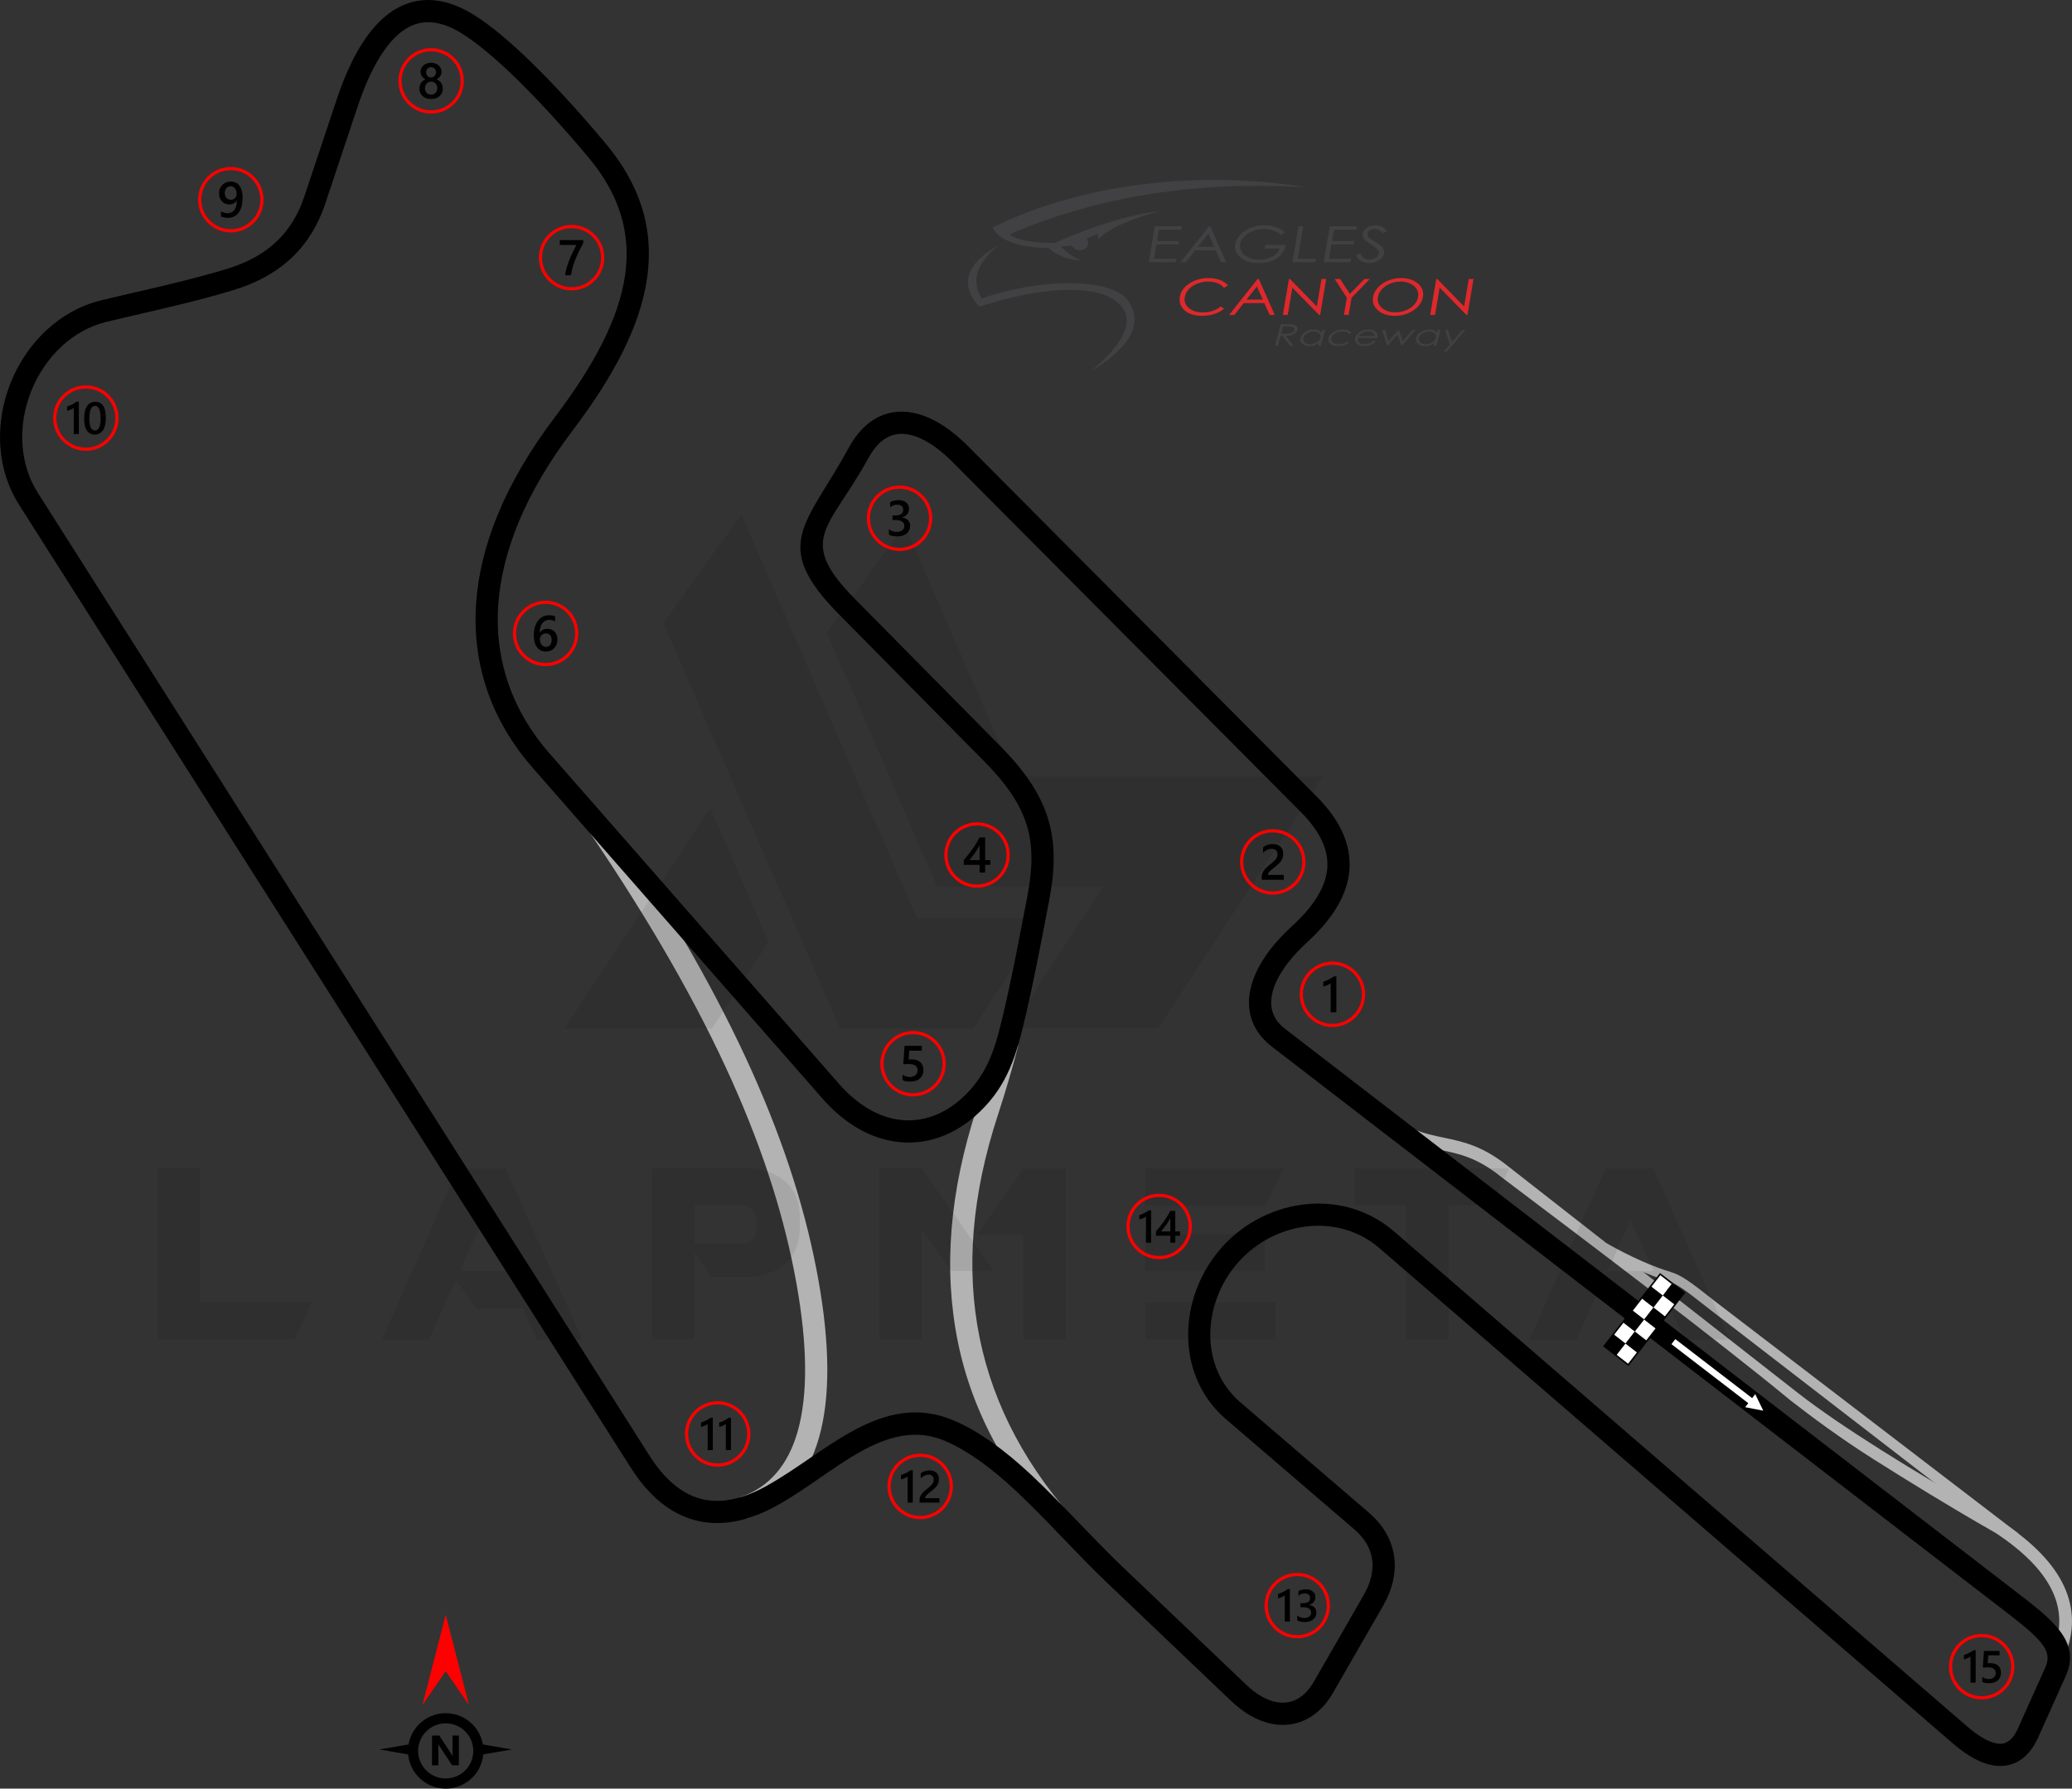 <?xml version="1.0" encoding="UTF-8"?>
<!DOCTYPE svg PUBLIC "-//W3C//DTD SVG 1.1//EN" "http://www.w3.org/Graphics/SVG/1.1/DTD/svg11.dtd">
<!-- Creator: CorelDRAW -->
<svg xmlns="http://www.w3.org/2000/svg" xml:space="preserve" width="230.13mm" height="198.698mm" version="1.1" style="shape-rendering:geometricPrecision; text-rendering:geometricPrecision; image-rendering:optimizeQuality; fill-rule:evenodd; clip-rule:evenodd"
viewBox="0 0 2839.63 2451.79"
 xmlns:xlink="http://www.w3.org/1999/xlink"
 xmlns:xodm="http://www.corel.com/coreldraw/odm/2003">
 <rect x="0" y="0" width="2839.63" height="2451.79" fill="#333333" stroke="none"/>
 <defs>
  <style type="text/css">
   <![CDATA[
    .str0 {stroke:red;stroke-width:4.35;stroke-miterlimit:22.926}
    .str1 {stroke:black;stroke-width:2.18;stroke-miterlimit:22.926}
    .fil3 {fill:none}
    .fil4 {fill:black}
    .fil10 {fill:#414042}
    .fil5 {fill:white}
    .fil1 {fill:black;fill-rule:nonzero}
    .fil8 {fill:#414042;fill-rule:nonzero}
    .fil0 {fill:#B3B3B3;fill-rule:nonzero}
    .fil9 {fill:#DE282B;fill-rule:nonzero}
    .fil6 {fill:red;fill-rule:nonzero}
    .fil7 {fill:white;fill-rule:nonzero}
    .fil2 {fill:black;fill-opacity:0.071}
   ]]>
  </style>
 </defs>
 <g id="Layer_x0020_1">
  <path class="fil0" d="M1395.58 1433.06c-3.91,15.06 -8.14,30.42 -12.8,46.32 -4.8,16.37 -9.83,32.65 -15.18,48.99 -35.8,109.3 -44.16,211.02 -25.1,305.15 19.02,93.92 65.47,180.72 139.35,260.39l-19.81 19.08c-77.73,-83.82 -129.13,-173.91 -149.29,-273.52 -20.13,-99.4 -11.48,-206.24 25.94,-320.5 5.62,-17.17 10.56,-33.09 14.94,-48.03 4.52,-15.42 8.67,-30.51 12.56,-45.48l29.4 7.62z"/>
  <path class="fil0" d="M1013.74 2052.7c40.69,-13.74 66.45,-44.98 79.37,-90.28 14.6,-51.19 13.21,-120 -1.37,-201.91 -15.41,-86.58 -43.51,-178.24 -88.86,-279.38 -45.58,-101.67 -108.54,-212.91 -193.47,-338.15l25.12 -17.02c86.02,126.85 149.84,239.63 196.09,342.8 46.49,103.7 75.31,197.71 91.12,286.52 15.36,86.29 16.58,159.65 0.66,215.47 -15.74,55.19 -47.85,93.48 -99.01,110.76l-9.64 -28.8z"/>
  <path class="fil0" d="M2813.22 2264.18c12.16,-28.81 11.99,-56.52 -0.49,-83.11 -12.86,-27.38 -38.74,-53.94 -77.62,-79.66 -65.12,-37.16 -120.14,-71.26 -166.69,-100.65 -46.76,-29.53 -85.83,-58.85 -113.94,-80.61 -103.09,-85.13 -288.06,-224.54 -396.84,-306.62 -32.89,-26.69 -57.56,-31.83 -82.42,-37 -28.95,-6.03 -58.13,-12.11 -99.38,-47.78l11.36 -13.13c37.83,32.71 64.8,38.33 91.56,43.9 26.92,5.61 53.64,11.17 89.83,40.54l397.31 310.84c27.67,21.42 64.66,46.75 110.95,75.98 46.41,29.31 102.14,62.52 167.17,99.63l0.51 0.31c41.65,27.53 69.62,56.5 83.9,86.91 14.67,31.24 14.92,63.64 0.77,97.19l-15.98 -6.73z"/>
  <path class="fil0" d="M2201.43 1704.08c17.31,9.71 33.08,17.63 47.26,23.96 15.54,6.95 29.36,12.09 41.36,15.69 14.99,4.5 29.95,16.24 49.02,31.2 4.77,3.75 9.79,7.68 14.17,11.04l412.86 316.15 -6.87 13.81 -412.86 -318.6c-5.66,-4.34 -10.14,-7.85 -14.37,-11.17 -17.61,-13.82 -33.48,-26.3 -45.28,-29.84 -12.55,-3.76 -27.07,-9.17 -43.47,-16.5 -14.85,-6.64 -30.7,-13.97 -48.28,-23.83l6.46 -11.9z"/>
  <path class="fil1" d="M1539.61 2148.93l168.49 160.61c6.99,6.66 13.9,11.9 20.63,15.77 12.04,6.93 23.66,9.64 34.15,8.44 10.07,-1.15 19.41,-6.04 27.33,-14.35 3.74,-3.92 7.15,-8.52 10.16,-13.76l68.56 -119.16c9.8,-17.04 13.8,-33.87 11.49,-49.37 -2.19,-14.66 -10.22,-28.6 -24.54,-40.89l-175.88 -150.99 -2.54 -2.26 -0.06 0c-33.28,-29.92 -48.99,-71.05 -49.05,-113.16 -0.07,-41.49 15.18,-83.96 43.83,-117.34 1.23,-1.43 2.14,-2.47 2.73,-3.14 30.82,-34.29 73,-54.71 116.11,-58.75 42.09,-3.94 85.07,7.74 119.38,37.37l785.59 678.66c10.37,8.96 20.1,15.6 28.99,19.59 7.35,3.3 13.88,4.68 19.4,3.89 4.79,-0.68 9.24,-3.23 13.24,-7.86 2.89,-3.35 5.58,-7.72 8.03,-13.18l37.54 -83.66c4.8,-10.69 3.71,-19.63 -2.54,-28.95 -8.24,-12.28 -24.44,-25.94 -47.15,-43.43l-1010.85 -778.65c-4.19,-3.22 -8.01,-6.74 -11.46,-10.51 -15.14,-16.57 -21.34,-36.5 -19.02,-58.4 2.15,-20.29 11.84,-42.02 28.69,-63.89 8.24,-10.7 18.33,-21.57 30.21,-32.43 30.12,-27.53 46.16,-53.95 47.97,-79.49 1.77,-24.98 -10.27,-50.4 -36.27,-76.53l-477.47 -479.92c-12.58,-12.65 -25.03,-22.37 -37,-28.91 -12.76,-6.97 -24.85,-10.26 -35.78,-9.5 -10.16,0.7 -19.7,5.11 -28.18,13.56 -5.06,5.04 -9.79,11.47 -14.1,19.36 -53.26,97.47 -100.05,110.83 -18.42,193.48l198.34 200.78c34.3,34.72 55.3,65.7 65.81,99.26 10.56,33.72 10.27,69.11 1.96,112.59l-1.63 8.54c-11.34,59.39 -21.02,110.07 -33.5,161.94 -11.86,49.27 -25.59,89.85 -66.72,125.88 -17.92,15.7 -38.28,26.73 -59.93,32.16 -21.89,5.49 -45.01,5.26 -68.22,-1.64 -27.92,-8.3 -55.78,-26.25 -81.42,-55.52l-396.25 -452.37c-55.01,-62.8 -83.57,-139.25 -77.79,-225.36 5.28,-78.6 39.27,-164.92 108.09,-255.76 54.28,-71.66 87.68,-135.72 96.14,-194.64 8.23,-57.28 -7.39,-110.39 -50.71,-161.88 -36.52,-43.41 -69.26,-78.87 -97.79,-106.75 -30.2,-29.5 -55.33,-50.11 -74.94,-62.32 -8.56,-5.33 -16.71,-9.29 -24.43,-11.86 -16.6,-5.53 -31.96,-5.04 -45.97,1.53 -14.91,6.99 -28.96,20.94 -42.02,41.93 -11.27,18.1 -21.57,41.02 -30.83,68.8l-44.07 132.22c-9.64,28.91 -24.3,53.57 -45.21,73.65 -20.84,20.01 -47.63,35.3 -81.56,45.54 -42.86,12.93 -84.67,22.6 -124.7,31.87 -16.79,3.88 -33.26,7.7 -49.05,11.57 -22.87,5.61 -43.36,17.28 -60.48,33 -18.3,16.8 -32.75,38.19 -42.18,61.76 -9.4,23.51 -13.64,48.88 -11.98,73.63 1.56,23.21 8.36,45.85 21.03,65.8l838.23 1319.78c20.38,32.08 43.85,52.23 70.39,59.22 25.75,6.79 55.39,1.46 88.99,-17.06l0.77 -0.42c81.58,-44.96 158.88,-132.14 257.61,-89.61 32.39,13.95 67.66,38.8 106.17,74.95 42.88,40.25 82.18,85.11 125.65,126.54zm-166.6 -750.76c12.32,-51.14 22.02,-101.94 33.4,-161.54l1.63 -8.54c7.36,-38.53 7.79,-69.36 -1.13,-97.83 -8.96,-28.63 -27.63,-55.82 -58.43,-87l-198.34 -200.78c-94.96,-96.14 -45.39,-121.69 13.42,-229.3 5.77,-10.57 12.26,-19.34 19.34,-26.38 13.94,-13.87 30.05,-21.15 47.58,-22.36 16.75,-1.16 34.42,3.4 52.33,13.19 14.6,7.98 29.41,19.47 44.02,34.15l477.47 479.92c32.53,32.69 47.49,65.95 45.07,100.1 -2.38,33.57 -21.72,66.71 -57.85,99.73 -10.44,9.54 -19.33,19.13 -26.64,28.62 -13.34,17.32 -20.94,33.82 -22.5,48.54 -1.39,13.11 2.25,24.96 11.16,34.71 2.15,2.35 4.7,4.67 7.65,6.94l1010.85 778.65c25.07,19.31 43.25,34.83 53.82,50.57 12.55,18.71 14.72,36.68 5.04,58.23l-37.54 83.66c-3.7,8.25 -7.98,15.11 -12.79,20.68 -9.07,10.5 -19.81,16.38 -31.92,18.1 -11.37,1.62 -23.47,-0.62 -36.06,-6.27 -11.68,-5.24 -23.91,-13.49 -36.48,-24.35l-785.59 -678.66c-27.67,-23.91 -62.53,-33.31 -96.76,-30.11 -35.62,3.34 -70.58,20.33 -96.23,48.87l-2.26 2.54c-23.9,27.84 -36.62,63.16 -36.57,97.58 0.05,33.8 12.56,66.72 39.05,90.54l-0.03 0.03 177.92 152.75c20.2,17.34 31.63,37.67 34.9,59.58 3.33,22.31 -2,45.77 -15.3,68.89l-68.56 119.16c-4.32,7.51 -9.16,14.05 -14.44,19.59 -12.98,13.61 -28.67,21.66 -45.9,23.63 -16.81,1.92 -34.77,-2.04 -52.72,-12.37 -8.94,-5.14 -17.82,-11.81 -26.47,-20.06l-169.44 -161.51c-43.13,-41.11 -82.84,-86.43 -124.8,-125.8 -35.62,-33.42 -67.89,-56.24 -97.13,-68.84 -81.86,-35.27 -153.24,45.47 -230.95,88.3l-0.77 0.42c-40.76,22.47 -77.9,28.62 -111.37,19.8 -34.36,-9.06 -63.8,-33.64 -88.37,-72.32l-838.23 -1319.78c-15.48,-24.37 -23.78,-51.92 -25.67,-80.08 -1.96,-29.26 3.04,-59.23 14.13,-86.96 11.1,-27.74 28.16,-52.96 49.8,-72.83 20.77,-19.07 45.77,-33.26 73.81,-40.14 16.38,-4.02 32.8,-7.82 49.53,-11.69 39.34,-9.1 80.44,-18.61 122.79,-31.39 29.14,-8.79 51.86,-21.64 69.18,-38.28 17.25,-16.57 29.41,-37.09 37.47,-61.27l44.07 -132.22c10.11,-30.32 21.4,-55.43 33.8,-75.35 16.2,-26.03 34.59,-43.79 55,-53.35 21.3,-9.99 44.15,-10.9 68.35,-2.84 10.25,3.42 20.58,8.37 30.98,14.83 21.32,13.27 48.19,35.24 80.06,66.36 28.97,28.3 62.37,64.5 99.81,109.01 49.36,58.68 67.1,119.62 57.61,185.69 -9.25,64.43 -44.65,133.01 -101.97,208.68 -65.05,85.87 -97.13,166.63 -102.02,239.46 -5.21,77.62 20.59,146.61 70.29,203.34l396.25 452.37c21.61,24.67 44.54,39.63 67.14,46.35 17.81,5.29 35.53,5.48 52.27,1.28 16.98,-4.26 33.05,-13.01 47.31,-25.5 35.47,-31.07 46.72,-66.73 56.94,-109.14z"/>
  <g id="_1826280488288">
   <g>
    <g id="Layer-1">
     <path class="fil2" d="M215.74 1836l0 -234.8 58.31 0 0 183.87 153.16 0 -23.32 50.92 -188.15 0zm1024.32 -1115.67l149.66 344.03 423.33 0 -225.85 345.2 -202.14 0 0 -0.39 126.73 -193.59 -227.41 0 -151.61 -349.08 107.29 -146.16zm-186.59 570.66l-77.75 118.95 -202.14 0 0 -0.39 199.81 -302.05 80.08 183.48zm-255.4 545.4l-62.2 0 -19.05 -42.37 -63.36 0 -28.77 -39.26 -36.93 81.63 -64.53 0 104.18 -234.8 65.7 0 104.96 234.8zm-104.57 -94.07l-31.88 -69.97 -31.1 69.97 62.97 0zm258.51 -38.09l70.75 0c10.11,-3.11 15.16,-12.44 14.77,-27.99 0,-12.83 -6.22,-20.99 -19.44,-24.1l-66.09 0 0 52.09zm23.32 46.65l-23.71 -34.21 0 119.34 -58.31 0 0 -234.8 140.33 0c41.21,7.39 62.2,29.54 62.59,67.25l0 14c-0.39,38.09 -20.99,61.03 -61.81,68.03l-59.09 -0 0 0.39zm386.79 -8.55l-58.31 0 -40.43 -55.98 -0 149.66 -58.7 0 0 -234.8 58.31 0 99.13 141.11zm40.43 -140.72l58.31 0 0 234.41 -58.7 0 0 -143.83 -63.36 0 63.75 -90.58zm345.2 183.48l0 50.92 -178.43 0 0 -50.92 178.43 0zm-13.99 -93.3l0 50.15 -164.44 0 0 -50.15 164.44 0zm25.66 -90.19l-25.66 51.31 -164.44 0 0 -51.31 190.09 0zm167.16 50.54l-70.36 0 0 -50.54 211.86 0 -23.71 50.54 -58.7 0 0 183.87 -58.7 0 0 -183.87 -0.39 0zm444.32 184.26l-62.2 0 -19.05 -42.37 -63.36 0 -28.77 -39.26 -36.93 81.63 -64.53 0 104.18 -234.8 65.7 0 104.96 234.8zm-104.57 -94.07l-31.88 -69.97 -31.1 69.97 62.97 0z"/>
     <polygon class="fil2" points="908.85,854.06 1151.42,1409.95 1333.74,1409.95 1432.87,1258.73 1256.77,1258.73 1016.14,704.78 "/>
    </g>
   </g>
  </g>
  <g id="_1826280486896">
   <path class="fil3 str0" d="M783.31 310.54c23.55,0 42.65,19.09 42.65,42.65 0,23.55 -19.09,42.65 -42.65,42.65 -23.55,0 -42.65,-19.09 -42.65,-42.65 0,-23.55 19.09,-42.65 42.65,-42.65z"/>
   <path class="fil4" d="M799.39 333.02c-2.02,3.69 -3.92,7.34 -5.71,10.95 -1.8,3.62 -3.41,7.24 -4.87,10.89 -1.46,3.64 -2.71,7.32 -3.79,11.02 -1.08,3.71 -1.9,7.49 -2.49,11.36l-8.15 0c0.54,-3.45 1.31,-6.88 2.3,-10.32 0.99,-3.44 2.16,-6.86 3.5,-10.3 1.34,-3.44 2.84,-6.89 4.51,-10.36 1.66,-3.47 3.44,-6.98 5.31,-10.5l-22.78 0 0 -6.64 32.15 0 0 3.89z"/>
  </g>
  <g id="_1826280487328">
   <path class="fil3 str0" d="M747.73 825.63c23.55,0 42.65,19.09 42.65,42.65 0,23.55 -19.09,42.65 -42.65,42.65 -23.55,0 -42.65,-19.09 -42.65,-42.65 0,-23.55 19.09,-42.65 42.65,-42.65z"/>
   <path class="fil4" d="M763.89 876.85c0,2.42 -0.4,4.63 -1.19,6.62 -0.79,1.98 -1.89,3.7 -3.3,5.14 -1.41,1.44 -3.08,2.57 -5.02,3.36 -1.94,0.8 -4.03,1.19 -6.3,1.19 -2.42,0 -4.64,-0.47 -6.66,-1.41 -2.03,-0.94 -3.77,-2.34 -5.23,-4.19 -1.47,-1.86 -2.6,-4.17 -3.41,-6.93 -0.8,-2.76 -1.2,-5.97 -1.2,-9.61 0,-4.45 0.53,-8.41 1.59,-11.86 1.07,-3.44 2.52,-6.32 4.38,-8.65 1.86,-2.34 4.04,-4.1 6.55,-5.3 2.5,-1.21 5.21,-1.82 8.12,-1.82 1.81,0 3.46,0.13 4.95,0.38 1.49,0.24 2.68,0.58 3.58,1.01l0 7.01c-1.15,-0.58 -2.36,-1.08 -3.67,-1.48 -1.29,-0.4 -2.78,-0.61 -4.45,-0.61 -1.88,0 -3.62,0.38 -5.2,1.15 -1.59,0.76 -2.97,1.87 -4.11,3.33 -1.15,1.47 -2.06,3.29 -2.72,5.44 -0.65,2.15 -1,4.65 -1.02,7.47l0.2 0c1.03,-1.59 2.42,-2.84 4.17,-3.76 1.76,-0.92 3.83,-1.37 6.2,-1.37 2.11,0 4,0.33 5.69,1.02 1.69,0.69 3.13,1.66 4.32,2.95 1.2,1.28 2.13,2.85 2.77,4.7 0.65,1.85 0.97,3.92 0.97,6.22zm-7.85 0.64c0,-1.38 -0.17,-2.65 -0.49,-3.79 -0.32,-1.15 -0.81,-2.12 -1.48,-2.93 -0.65,-0.82 -1.49,-1.45 -2.49,-1.9 -0.98,-0.45 -2.16,-0.67 -3.5,-0.67 -1.34,0 -2.52,0.24 -3.54,0.72 -1.02,0.48 -1.87,1.11 -2.57,1.89 -0.7,0.78 -1.21,1.68 -1.56,2.68 -0.34,1.01 -0.53,2.04 -0.53,3.09 0,1.15 0.17,2.31 0.49,3.5 0.32,1.2 0.82,2.29 1.49,3.27 0.68,0.99 1.54,1.79 2.57,2.43 1.04,0.64 2.28,0.96 3.71,0.96 1.27,0 2.4,-0.24 3.39,-0.71 0.98,-0.47 1.81,-1.12 2.46,-1.95 0.67,-0.83 1.17,-1.81 1.51,-2.93 0.34,-1.13 0.53,-2.36 0.53,-3.68z"/>
  </g>
  <g id="_1826280491840">
   <path class="fil3 str0" d="M1251.29 1415.46c23.55,0 42.65,19.09 42.65,42.65 0,23.55 -19.09,42.65 -42.65,42.65 -23.55,0 -42.65,-19.09 -42.65,-42.65 0,-23.55 19.09,-42.65 42.65,-42.65z"/>
   <path class="fil4" d="M1237.08 1480.62l0 -7.48c3.16,2.13 6.36,3.18 9.6,3.18 3.26,0 5.9,-0.82 7.88,-2.5 1.99,-1.66 2.99,-3.88 2.99,-6.67 0,-2.72 -1.01,-4.84 -3.04,-6.37 -2.03,-1.53 -4.92,-2.28 -8.7,-2.28 -1.3,0 -3.93,0.13 -7.89,0.4l1.72 -25.3 23.69 0 0 6.64 -17.21 0 -0.8 12.05c1.54,-0.09 2.94,-0.14 4.19,-0.14 5.1,0 9.05,1.31 11.83,3.93 2.78,2.61 4.18,6.2 4.18,10.73 0,4.76 -1.6,8.59 -4.79,11.47 -3.18,2.88 -7.57,4.31 -13.14,4.31 -4.7,0 -8.2,-0.65 -10.5,-1.98z"/>
  </g>
  <g id="_1826280489296">
   <path class="fil3 str0" d="M1232.77 667.78c23.55,0 42.65,19.09 42.65,42.65 0,23.55 -19.09,42.65 -42.65,42.65 -23.55,0 -42.65,-19.09 -42.65,-42.65 0,-23.55 19.09,-42.65 42.65,-42.65z"/>
   <path class="fil4" d="M1218.23 732.72l0 -7.32c3.14,2.49 6.67,3.72 10.61,3.72 3.2,0 5.76,-0.72 7.67,-2.18 1.92,-1.45 2.87,-3.42 2.87,-5.91 0,-5.45 -4.17,-8.19 -12.52,-8.19l-3.72 0 0 -6.24 3.56 0c7.4,0 11.1,-2.56 11.1,-7.71 0,-4.74 -2.89,-7.11 -8.65,-7.11 -3.23,0 -6.25,1.15 -9.09,3.45l0 -6.91c3.26,-1.83 7.12,-2.76 11.57,-2.76 4.27,0 7.7,1.08 10.27,3.23 2.57,2.14 3.86,4.89 3.86,8.25 0,6.33 -3.23,10.41 -9.67,12.22l0 0.14c3.47,0.33 6.21,1.54 8.22,3.63 2.02,2.1 3.01,4.71 3.01,7.84 0,4.32 -1.62,7.81 -4.86,10.46 -3.25,2.66 -7.53,3.98 -12.83,3.98 -4.77,0 -8.57,-0.86 -11.41,-2.58z"/>
  </g>
  <g id="_1826280489872">
   <path class="fil3 str0" d="M1339.02 1129.37c23.55,0 42.65,19.09 42.65,42.65 0,23.55 -19.09,42.65 -42.65,42.65 -23.55,0 -42.65,-19.09 -42.65,-42.65 0,-23.55 19.09,-42.65 42.65,-42.65z"/>
   <path class="fil4" d="M1350.11 1147.95l0 31.08 7.15 0 0 6.47 -7.15 0 0 10.57 -7.55 0 0 -10.57 -21.79 0 0 -6.54c1.97,-2.22 3.99,-4.62 6.06,-7.21 2.07,-2.58 4.06,-5.22 5.98,-7.91 1.91,-2.69 3.67,-5.39 5.31,-8.1 1.64,-2.71 3.01,-5.3 4.12,-7.79l7.86 0zm-7.55 31.08l0 -20.21c-2.44,4.39 -4.86,8.21 -7.24,11.48 -2.38,3.26 -4.61,6.17 -6.69,8.73l13.93 0z"/>
  </g>
  <g id="_1826280491120">
   <path class="fil3 str0" d="M590.8 68.22c23.55,0 42.65,19.09 42.65,42.65 0,23.55 -19.09,42.65 -42.65,42.65 -23.55,0 -42.65,-19.09 -42.65,-42.65 0,-23.55 19.09,-42.65 42.65,-42.65z"/>
   <path class="fil4" d="M574.77 121.53c0,-1.38 0.17,-2.72 0.52,-4.02 0.34,-1.31 0.87,-2.5 1.56,-3.6 0.7,-1.1 1.57,-2.09 2.62,-2.96 1.05,-0.87 2.28,-1.57 3.69,-2.11 -2.09,-1.17 -3.73,-2.66 -4.97,-4.48 -1.22,-1.83 -1.84,-3.85 -1.84,-6.06 0,-1.77 0.37,-3.4 1.1,-4.9 0.72,-1.5 1.73,-2.8 3.01,-3.89 1.3,-1.1 2.81,-1.95 4.55,-2.57 1.75,-0.62 3.65,-0.93 5.7,-0.93 2.09,0 4,0.32 5.76,0.94 1.75,0.63 3.27,1.49 4.56,2.59 1.28,1.1 2.29,2.39 3,3.89 0.72,1.5 1.08,3.11 1.08,4.87 0,2.21 -0.62,4.23 -1.84,6.06 -1.24,1.82 -2.86,3.31 -4.9,4.48 1.38,0.54 2.61,1.24 3.68,2.1 1.06,0.86 1.95,1.83 2.67,2.93 0.71,1.1 1.25,2.29 1.61,3.6 0.36,1.3 0.53,2.65 0.53,4.05 0,2.11 -0.39,4.03 -1.17,5.77 -0.79,1.74 -1.88,3.24 -3.29,4.48 -1.41,1.25 -3.1,2.21 -5.07,2.91 -1.96,0.69 -4.13,1.03 -6.51,1.03 -2.35,0 -4.5,-0.34 -6.46,-1.03 -1.96,-0.7 -3.64,-1.66 -5.06,-2.91 -1.42,-1.24 -2.53,-2.74 -3.32,-4.48 -0.8,-1.74 -1.19,-3.67 -1.19,-5.77zm7.58 -0.66c0,1.36 0.19,2.59 0.59,3.69 0.41,1.1 0.97,2.03 1.72,2.78 0.73,0.76 1.63,1.34 2.67,1.74 1.04,0.4 2.2,0.61 3.47,0.61 1.23,0 2.36,-0.21 3.39,-0.62 1.03,-0.41 1.91,-1.01 2.67,-1.77 0.75,-0.78 1.34,-1.71 1.76,-2.8 0.42,-1.08 0.63,-2.29 0.63,-3.63 0,-1.24 -0.19,-2.39 -0.59,-3.48 -0.41,-1.08 -0.97,-2.03 -1.72,-2.83 -0.73,-0.81 -1.63,-1.44 -2.67,-1.91 -1.04,-0.47 -2.2,-0.71 -3.47,-0.71 -1.2,0 -2.34,0.22 -3.37,0.65 -1.04,0.44 -1.94,1.05 -2.69,1.85 -0.75,0.8 -1.33,1.74 -1.76,2.84 -0.42,1.1 -0.63,2.29 -0.63,3.6zm1.64 -21.75c0,1.01 0.18,1.94 0.54,2.81 0.36,0.86 0.83,1.6 1.44,2.25 0.61,0.64 1.32,1.14 2.13,1.49 0.81,0.37 1.7,0.54 2.63,0.54 0.94,0 1.82,-0.19 2.64,-0.55 0.81,-0.37 1.54,-0.87 2.15,-1.51 0.61,-0.64 1.1,-1.38 1.46,-2.25 0.36,-0.86 0.54,-1.79 0.54,-2.77 0,-1.01 -0.17,-1.95 -0.52,-2.82 -0.36,-0.87 -0.82,-1.63 -1.43,-2.24 -0.61,-0.63 -1.32,-1.12 -2.14,-1.48 -0.84,-0.36 -1.73,-0.54 -2.69,-0.54 -1.01,0 -1.92,0.18 -2.75,0.55 -0.82,0.37 -1.54,0.88 -2.13,1.54 -0.59,0.64 -1.05,1.4 -1.37,2.26 -0.33,0.86 -0.49,1.77 -0.49,2.74z"/>
  </g>
  <g id="_1826280490304">
   <path class="fil3 str0" d="M1777.85 2158.27c23.55,0 42.65,19.09 42.65,42.65 0,23.55 -19.09,42.65 -42.65,42.65 -23.55,0 -42.65,-19.09 -42.65,-42.65 0,-23.55 19.09,-42.65 42.65,-42.65z"/>
   <path class="fil4" d="M1767.77 2178.35l0 44.4 -7.03 0 0 -35.8c-1.27,0.91 -2.64,1.69 -4.11,2.32 -1.46,0.64 -3.13,1.2 -5.01,1.68l0 -6c1.18,-0.38 2.3,-0.78 3.39,-1.21 1.1,-0.42 2.17,-0.9 3.23,-1.43 1.06,-0.53 2.13,-1.12 3.22,-1.76 1.08,-0.65 2.19,-1.39 3.35,-2.21l2.97 0zm10.05 42.8l0 -6.61c2.83,2.24 6.02,3.36 9.57,3.36 2.88,0 5.2,-0.65 6.92,-1.96 1.73,-1.31 2.59,-3.09 2.59,-5.33 0,-4.92 -3.76,-7.39 -11.3,-7.39l-3.36 0 0 -5.64 3.22 0c6.68,0 10.02,-2.31 10.02,-6.96 0,-4.28 -2.6,-6.42 -7.8,-6.42 -2.92,0 -5.64,1.04 -8.21,3.11l0 -6.23c2.95,-1.66 6.43,-2.49 10.44,-2.49 3.86,0 6.95,0.97 9.27,2.91 2.32,1.93 3.48,4.41 3.48,7.44 0,5.72 -2.92,9.4 -8.73,11.03l0 0.12c3.13,0.3 5.6,1.39 7.42,3.28 1.82,1.89 2.72,4.25 2.72,7.07 0,3.9 -1.46,7.05 -4.38,9.44 -2.94,2.4 -6.79,3.59 -11.58,3.59 -4.3,0 -7.73,-0.77 -10.3,-2.32z"/>
  </g>
  <g id="_1826280491456">
   <path class="fil3 str0" d="M2715.81 2242.01c23.55,0 42.65,19.09 42.65,42.65 0,23.55 -19.09,42.65 -42.65,42.65 -23.55,0 -42.65,-19.09 -42.65,-42.65 0,-23.55 19.09,-42.65 42.65,-42.65z"/>
   <path class="fil4" d="M2707.61 2262.07l0 44.4 -7.03 0 0 -35.8c-1.27,0.91 -2.64,1.69 -4.11,2.32 -1.46,0.64 -3.13,1.2 -5.01,1.68l0 -6c1.18,-0.38 2.3,-0.78 3.39,-1.21 1.1,-0.42 2.17,-0.9 3.23,-1.43 1.06,-0.53 2.13,-1.12 3.22,-1.76 1.07,-0.65 2.19,-1.39 3.35,-2.21l2.97 0zm9.05 43.4l0 -6.75c2.85,1.92 5.74,2.87 8.66,2.87 2.95,0 5.32,-0.74 7.11,-2.25 1.8,-1.5 2.7,-3.5 2.7,-6.02 0,-2.46 -0.91,-4.37 -2.74,-5.75 -1.83,-1.38 -4.44,-2.06 -7.86,-2.06 -1.17,0 -3.55,0.11 -7.12,0.36l1.55 -22.83 21.38 0 0 6 -15.54 0 -0.72 10.87c1.39,-0.08 2.66,-0.12 3.78,-0.12 4.6,0 8.17,1.18 10.68,3.55 2.51,2.36 3.77,5.59 3.77,9.69 0,4.3 -1.45,7.75 -4.32,10.35 -2.87,2.59 -6.83,3.89 -11.86,3.89 -4.24,0 -7.4,-0.59 -9.48,-1.79z"/>
  </g>
  <g id="_1826280490880">
   <path class="fil3 str0" d="M117.66 530.48c23.55,0 42.65,19.09 42.65,42.65 0,23.55 -19.09,42.65 -42.65,42.65 -23.55,0 -42.65,-19.09 -42.65,-42.65 0,-23.55 19.09,-42.65 42.65,-42.65z"/>
   <path class="fil4" d="M108.08 550.57l0 44.4 -7.03 0 0 -35.8c-1.27,0.91 -2.64,1.69 -4.1,2.32 -1.46,0.64 -3.13,1.2 -5.01,1.68l0 -6c1.18,-0.38 2.3,-0.78 3.39,-1.21 1.1,-0.42 2.17,-0.9 3.23,-1.43 1.06,-0.53 2.13,-1.12 3.22,-1.76 1.08,-0.65 2.19,-1.39 3.35,-2.21l2.97 0zm21.6 45.12c-4.52,0 -8.05,-1.84 -10.59,-5.54 -2.53,-3.69 -3.79,-9.03 -3.79,-16.02 0,-7.67 1.31,-13.47 3.96,-17.41 2.65,-3.94 6.46,-5.91 11.46,-5.91 9.55,0 14.32,7.42 14.32,22.27 0,7.35 -1.34,12.95 -4.04,16.82 -2.69,3.87 -6.46,5.8 -11.31,5.8zm0.7 -39.27c-5.28,0 -7.91,5.8 -7.91,17.41 0,10.87 2.58,16.29 7.75,16.29 5.08,0 7.63,-5.52 7.63,-16.56 0,-11.43 -2.49,-17.14 -7.47,-17.14z"/>
  </g>
  <g id="_1826280492272">
   <path class="fil3 str0" d="M1261.12 1994.91c23.55,0 42.65,19.09 42.65,42.65 0,23.55 -19.09,42.65 -42.65,42.65 -23.55,0 -42.65,-19.09 -42.65,-42.65 0,-23.55 19.09,-42.65 42.65,-42.65z"/>
   <path class="fil4" d="M1250.92 2015.36l0 44.4 -7.03 0 0 -35.8c-1.27,0.91 -2.64,1.69 -4.11,2.32 -1.46,0.64 -3.13,1.2 -5.01,1.68l0 -6c1.18,-0.38 2.3,-0.78 3.39,-1.21 1.1,-0.42 2.17,-0.9 3.23,-1.43 1.06,-0.53 2.13,-1.12 3.22,-1.76 1.08,-0.65 2.19,-1.39 3.35,-2.21l2.97 0zm36.55 44.4l-27.26 0 0 -3.36c0,-1.38 0.2,-2.67 0.58,-3.87 0.38,-1.2 0.9,-2.33 1.54,-3.39 0.65,-1.05 1.41,-2.06 2.27,-3 0.87,-0.94 1.8,-1.85 2.78,-2.73 0.99,-0.88 2.01,-1.73 3.03,-2.54 1.03,-0.82 2.05,-1.63 3.03,-2.46 0.93,-0.8 1.78,-1.56 2.54,-2.33 0.77,-0.75 1.43,-1.54 1.97,-2.35 0.55,-0.81 0.97,-1.65 1.27,-2.55 0.3,-0.9 0.46,-1.87 0.46,-2.92 0,-1.15 -0.18,-2.15 -0.53,-3.01 -0.36,-0.86 -0.85,-1.58 -1.49,-2.15 -0.63,-0.58 -1.39,-1.01 -2.25,-1.3 -0.87,-0.3 -1.82,-0.45 -2.85,-0.45 -1.77,0 -3.57,0.41 -5.42,1.24 -1.84,0.83 -3.61,2.07 -5.3,3.73l0 -6.76c0.89,-0.66 1.79,-1.24 2.7,-1.73 0.91,-0.5 1.85,-0.91 2.82,-1.24 0.96,-0.34 1.99,-0.58 3.05,-0.74 1.08,-0.17 2.21,-0.25 3.42,-0.25 1.96,0 3.74,0.26 5.33,0.77 1.59,0.52 2.96,1.27 4.09,2.27 1.13,1 2,2.24 2.61,3.74 0.62,1.49 0.92,3.2 0.92,5.15 0,1.76 -0.22,3.34 -0.65,4.74 -0.43,1.4 -1.05,2.71 -1.84,3.93 -0.79,1.21 -1.77,2.36 -2.9,3.45 -1.12,1.08 -2.4,2.21 -3.78,3.36 -1.18,0.95 -2.34,1.87 -3.51,2.77 -1.16,0.9 -2.2,1.78 -3.13,2.63 -0.93,0.86 -1.69,1.72 -2.25,2.57 -0.58,0.86 -0.87,1.72 -0.87,2.58l0 0.16 19.6 0 0 6.03z"/>
  </g>
  <g id="_1826280489728">
   <path class="fil3 str0" d="M1826.04 1320.32c23.55,0 42.65,19.09 42.65,42.65 0,23.55 -19.09,42.65 -42.65,42.65 -23.55,0 -42.65,-19.09 -42.65,-42.65 0,-23.55 19.09,-42.65 42.65,-42.65z"/>
   <path class="fil4" d="M1831.45 1338.36l0 49.2 -7.79 0 0 -39.67c-1.41,1.01 -2.92,1.87 -4.55,2.57 -1.61,0.71 -3.47,1.33 -5.56,1.87l0 -6.64c1.31,-0.42 2.55,-0.87 3.76,-1.34 1.21,-0.47 2.41,-1 3.57,-1.58 1.18,-0.58 2.36,-1.24 3.56,-1.95 1.19,-0.72 2.43,-1.54 3.71,-2.45l3.29 0z"/>
  </g>
  <g id="_1826280494576">
   <path class="fil3 str0" d="M1744.28 1138.86c23.55,0 42.65,19.09 42.65,42.65 0,23.55 -19.09,42.65 -42.65,42.65 -23.55,0 -42.65,-19.09 -42.65,-42.65 0,-23.55 19.09,-42.65 42.65,-42.65z"/>
   <path class="fil4" d="M1759.38 1205.97l-30.21 0 0 -3.72c0,-1.53 0.22,-2.96 0.64,-4.29 0.42,-1.33 1,-2.58 1.71,-3.76 0.72,-1.17 1.56,-2.28 2.52,-3.32 0.96,-1.04 1.99,-2.05 3.08,-3.02 1.1,-0.97 2.22,-1.91 3.36,-2.82 1.15,-0.9 2.27,-1.81 3.36,-2.72 1.03,-0.88 1.97,-1.73 2.82,-2.58 0.86,-0.83 1.58,-1.71 2.19,-2.6 0.61,-0.89 1.08,-1.83 1.41,-2.83 0.33,-0.99 0.5,-2.07 0.5,-3.24 0,-1.27 -0.19,-2.38 -0.58,-3.33 -0.4,-0.95 -0.94,-1.75 -1.65,-2.38 -0.7,-0.64 -1.54,-1.12 -2.5,-1.44 -0.96,-0.33 -2.01,-0.49 -3.16,-0.49 -1.96,0 -3.96,0.46 -6,1.37 -2.04,0.92 -4,2.29 -5.88,4.14l0 -7.49c0.99,-0.73 1.98,-1.37 2.99,-1.92 1.01,-0.55 2.05,-1.01 3.13,-1.37 1.07,-0.38 2.2,-0.64 3.38,-0.82 1.19,-0.19 2.45,-0.28 3.79,-0.28 2.18,0 4.15,0.29 5.91,0.86 1.76,0.57 3.28,1.41 4.54,2.52 1.25,1.11 2.21,2.49 2.9,4.15 0.69,1.65 1.02,3.55 1.02,5.7 0,1.95 -0.24,3.7 -0.72,5.25 -0.48,1.56 -1.16,3 -2.04,4.35 -0.88,1.34 -1.96,2.61 -3.21,3.83 -1.25,1.2 -2.66,2.45 -4.19,3.72 -1.31,1.05 -2.59,2.07 -3.88,3.07 -1.28,1 -2.44,1.97 -3.47,2.92 -1.03,0.95 -1.87,1.9 -2.5,2.85 -0.64,0.95 -0.96,1.9 -0.96,2.86l0 0.17 21.72 0 0 6.68z"/>
  </g>
  <g id="_1826280493520">
   <g>
    <rect class="fil4" transform="matrix(0.895 -1.153 1.153 0.895 2198.54 1845.31)" width="14.28" height="14.28"/>
    <rect class="fil5" transform="matrix(0.895 -1.153 1.153 0.895 2211.33 1828.85)" width="14.28" height="14.28"/>
    <rect class="fil4" transform="matrix(0.895 -1.153 1.153 0.895 2224.12 1812.38)" width="14.28" height="14.28"/>
    <rect class="fil5" transform="matrix(0.895 -1.153 1.153 0.895 2236.91 1795.91)" width="14.28" height="14.28"/>
    <rect class="fil4" transform="matrix(0.895 -1.153 1.153 0.895 2249.7 1779.45)" width="14.28" height="14.28"/>
    <rect class="fil5" transform="matrix(0.895 -1.153 1.153 0.895 2262.49 1762.98)" width="14.28" height="14.28"/>
    <rect class="fil5" transform="matrix(0.895 -1.153 1.153 0.895 2215 1858.1)" width="14.28" height="14.28"/>
    <rect class="fil4" transform="matrix(0.895 -1.153 1.153 0.895 2227.79 1841.64)" width="14.28" height="14.28"/>
    <rect class="fil5" transform="matrix(0.895 -1.153 1.153 0.895 2240.58 1825.17)" width="14.28" height="14.28"/>
    <rect class="fil4" transform="matrix(0.895 -1.153 1.153 0.895 2253.37 1808.7)" width="14.28" height="14.28"/>
    <rect class="fil5" transform="matrix(0.895 -1.153 1.153 0.895 2266.16 1792.24)" width="14.28" height="14.28"/>
    <rect class="fil4" transform="matrix(0.895 -1.153 1.153 0.895 2278.95 1775.77)" width="14.28" height="14.28"/>
   </g>
   <polygon class="fil3 str1" points="2275.28,1746.52 2291.74,1759.31 2308.21,1772.1 2295.42,1788.56 2282.63,1805.03 2269.84,1821.49 2257.05,1837.96 2244.26,1854.42 2231.47,1870.89 2215,1858.1 2198.54,1845.31 2211.33,1828.84 2224.12,1812.38 2236.91,1795.91 2249.7,1779.45 2262.49,1762.98 "/>
  </g>
  <g id="_1826280495008">
   <path class="fil3 str0" d="M1588.6 1638.56c23.55,0 42.65,19.09 42.65,42.65 0,23.55 -19.09,42.65 -42.65,42.65 -23.55,0 -42.65,-19.09 -42.65,-42.65 0,-23.55 19.09,-42.65 42.65,-42.65z"/>
   <path class="fil4" d="M1577.56 1659l0 44.4 -7.03 0 0 -35.8c-1.27,0.91 -2.64,1.69 -4.11,2.32 -1.46,0.64 -3.13,1.2 -5.01,1.68l0 -6c1.18,-0.38 2.3,-0.78 3.39,-1.21 1.1,-0.42 2.17,-0.9 3.23,-1.43 1.06,-0.53 2.13,-1.12 3.22,-1.76 1.07,-0.65 2.19,-1.38 3.35,-2.21l2.97 0zm33.14 0.97l0 28.04 6.45 0 0 5.84 -6.45 0 0 9.54 -6.81 0 0 -9.54 -19.66 0 0 -5.9c1.78,-2.01 3.6,-4.17 5.47,-6.5 1.87,-2.32 3.67,-4.71 5.4,-7.14 1.73,-2.43 3.32,-4.87 4.8,-7.31 1.48,-2.45 2.72,-4.79 3.72,-7.03l7.09 0zm-6.81 28.04l0 -18.24c-2.2,3.96 -4.38,7.41 -6.53,10.36 -2.15,2.95 -4.16,5.57 -6.04,7.88l12.57 0z"/>
  </g>
  <g id="_1826280493856">
   <path class="fil3 str0" d="M983.57 1922.96c23.55,0 42.65,19.09 42.65,42.65 0,23.55 -19.09,42.65 -42.65,42.65 -23.55,0 -42.65,-19.09 -42.65,-42.65 0,-23.55 19.09,-42.65 42.65,-42.65z"/>
   <path class="fil4" d="M976.85 1943.41l0 44.4 -7.03 0 0 -35.8c-1.27,0.91 -2.64,1.69 -4.1,2.32 -1.46,0.64 -3.13,1.2 -5.01,1.68l0 -6c1.18,-0.38 2.3,-0.78 3.39,-1.21 1.1,-0.42 2.17,-0.9 3.22,-1.43 1.06,-0.53 2.13,-1.12 3.22,-1.76 1.08,-0.65 2.19,-1.39 3.35,-2.21l2.97 0zm24.95 0l0 44.4 -7.03 0 0 -35.8c-1.27,0.91 -2.64,1.69 -4.1,2.32 -1.46,0.64 -3.13,1.2 -5.01,1.68l0 -6c1.18,-0.38 2.3,-0.78 3.39,-1.21 1.1,-0.42 2.17,-0.9 3.22,-1.43 1.06,-0.53 2.13,-1.12 3.22,-1.76 1.08,-0.65 2.19,-1.39 3.35,-2.21l2.97 0z"/>
  </g>
  <g id="_1826280493232">
   <path class="fil1" d="M610.83 2348.39c14.26,0 27.17,5.79 36.53,15.14l0.03 0.03c7.38,7.38 12.53,16.97 14.39,27.69l39.86 6.87 -39.32 6.77c-1.14,12.36 -6.63,23.46 -14.92,31.76l-0.03 0c-9.36,9.35 -22.27,15.14 -36.53,15.14 -14.28,0 -27.21,-5.79 -36.56,-15.14 -8.29,-8.29 -13.78,-19.4 -14.92,-31.76l-39.32 -6.77 39.86 -6.87c1.85,-10.72 7.01,-20.31 14.38,-27.69l0 -0.03c9.35,-9.35 22.28,-15.14 36.56,-15.14zm18.03 71.45l-9.28 0 -16.84 -25.67c-0.98,-1.5 -1.67,-2.62 -2.05,-3.38l-0.11 0c0.15,1.44 0.22,3.65 0.22,6.6l0 22.45 -8.69 0 0 -40.84 9.92 0 16.21 24.86c0.74,1.13 1.42,2.24 2.05,3.33l0.12 0c-0.16,-0.94 -0.23,-2.82 -0.23,-5.61l0 -22.58 8.69 0 0 40.84zm8.71 -46.49c-6.84,-6.83 -16.29,-11.05 -26.74,-11.05 -10.44,0 -19.89,4.23 -26.73,11.07 -6.84,6.82 -11.07,16.28 -11.07,26.73 0,10.44 4.23,19.89 11.07,26.73 6.84,6.84 16.29,11.07 26.73,11.07 10.45,0 19.9,-4.22 26.74,-11.05 6.82,-6.85 11.06,-16.3 11.06,-26.74 0,-10.45 -4.22,-19.9 -11.06,-26.74z"/>
   <polygon class="fil6" points="610.83,2290.79 579,2337.09 610.83,2213.29 642.66,2337.09 "/>
  </g>
  <polygon class="fil7" points="2401.3,1916.53 2295.98,1835.62 2290.67,1842.53 2395.99,1923.44 2391.77,1928.93 2416.54,1933.73 2405.52,1911.04 "/>
  <g id="_1826280495488">
   <path class="fil8" d="M1582.64 310.1l37.18 0 -0.82 4.81 -30.66 0 -2.62 15.45 30.39 0 -0.82 4.81 -30.39 0 -3.29 19.43 30.39 0 -0.82 4.8 -36.9 0 8.36 -49.29zm75.94 0l21.94 49.29 -6.98 0 -7.4 -16.2 -28.15 0 -12.83 16.2 -7.24 0 39.02 -49.29 1.63 0zm-2.57 10.34l-14.21 17.94 22.3 0 -8.08 -17.94zm105.19 -2.08l-5.65 3.62c-3.18,-2.7 -6.81,-4.75 -10.9,-6.14 -4.09,-1.39 -8.19,-2.09 -12.31,-2.09 -5.11,0 -10.14,0.95 -15.08,2.85 -4.95,1.9 -8.97,4.47 -12.06,7.74 -3.1,3.25 -4.95,6.68 -5.56,10.31 -0.63,3.71 0.08,7.23 2.14,10.58 2.06,3.34 5.25,5.96 9.55,7.87 4.32,1.91 9.22,2.87 14.74,2.87 6.69,0 12.6,-1.43 17.71,-4.28 5.11,-2.85 8.48,-6.56 10.11,-11.1l-20.71 0 0.81 -4.81 28.04 0c-1.35,7.61 -5.36,13.66 -12.03,18.13 -6.68,4.47 -14.96,6.72 -24.88,6.72 -12.03,0 -21.03,-3.1 -27,-9.31 -4.59,-4.78 -6.35,-10.31 -5.28,-16.59 0.79,-4.66 3.08,-9 6.85,-13.03 3.79,-4.02 8.57,-7.16 14.35,-9.43 5.8,-2.27 12.09,-3.4 18.91,-3.4 5.52,0 10.59,0.76 15.21,2.25 4.61,1.51 8.97,3.91 13.03,7.24zm18.45 -8.26l6.51 0 -7.54 44.48 25.05 0 -0.81 4.8 -31.57 0 8.36 -49.29zm42.81 0l37.18 0 -0.82 4.81 -30.66 0 -2.62 15.45 30.39 0 -0.82 4.81 -30.39 0 -3.29 19.43 30.39 0 -0.81 4.8 -36.9 0 8.36 -49.29zm35.86 40.07l5.94 -2.52c2.97,5.45 7,8.17 12.09,8.17 2.19,0 4.3,-0.39 6.35,-1.16 2.04,-0.77 3.68,-1.81 4.9,-3.1 1.23,-1.29 1.96,-2.67 2.21,-4.12 0.28,-1.65 -0.19,-3.26 -1.39,-4.85 -1.67,-2.19 -4.93,-4.83 -9.82,-7.91 -4.9,-3.11 -7.9,-5.36 -8.99,-6.74 -1.91,-2.32 -2.63,-4.84 -2.17,-7.54 0.36,-2.14 1.37,-4.1 3.03,-5.86 1.66,-1.76 3.81,-3.15 6.45,-4.16 2.65,-1.02 5.4,-1.52 8.29,-1.52 3.07,0 5.86,0.57 8.33,1.73 2.48,1.15 4.95,3.26 7.41,6.34l-5.82 3.06c-2.04,-2.46 -3.86,-4.08 -5.46,-4.86 -1.6,-0.79 -3.42,-1.18 -5.45,-1.18 -2.64,0 -4.9,0.61 -6.77,1.81 -1.88,1.21 -2.97,2.69 -3.27,4.46 -0.18,1.06 -0.06,2.11 0.36,3.11 0.42,1.01 1.32,2.09 2.68,3.28 0.74,0.62 3.28,2.26 7.59,4.92 5.1,3.16 8.5,5.96 10.18,8.41 1.68,2.46 2.31,4.93 1.89,7.41 -0.61,3.57 -2.93,6.68 -6.95,9.31 -4.03,2.64 -8.62,3.96 -13.74,3.96 -3.95,0 -7.4,-0.8 -10.34,-2.4 -2.94,-1.6 -5.45,-4.29 -7.53,-8.06z"/>
   <path class="fil9" d="M1683.03 391.5l-5.63 2.99c-2.34,-2.79 -5.38,-4.91 -9.1,-6.35 -3.71,-1.44 -7.92,-2.16 -12.67,-2.16 -5.17,0 -10.13,0.95 -14.86,2.84 -4.74,1.89 -8.58,4.43 -11.54,7.61 -2.97,3.18 -4.8,6.77 -5.47,10.74 -1.02,6.02 0.84,11.04 5.59,15.06 4.74,4.03 11.25,6.04 19.52,6.04 9.09,0 17.15,-2.7 24.18,-8.1l4.63 2.95c-3.77,3.12 -8.22,5.55 -13.35,7.25 -5.13,1.71 -10.69,2.56 -16.66,2.56 -11.37,0 -19.85,-2.87 -25.43,-8.62 -4.68,-4.84 -6.45,-10.7 -5.29,-17.55 1.22,-7.21 5.58,-13.28 13.08,-18.2 7.51,-4.93 16.28,-7.39 26.32,-7.39 6.06,0 11.38,0.9 15.96,2.71 4.58,1.82 8.15,4.36 10.72,7.62zm42.1 -9.1l21.94 49.29 -6.98 0 -7.4 -16.2 -28.15 0 -12.83 16.2 -7.24 0 39.02 -49.29 1.63 0zm-2.57 10.34l-14.21 17.94 22.3 0 -8.08 -17.94zm35.56 38.95l8.36 -49.29 1.4 0 36.8 37.7 6.39 -37.7 6.51 0 -8.35 49.29 -1.48 0 -36.6 -37.37 -6.33 37.37 -6.69 0zm71.05 -49.29l7.43 0 13.31 20.58 20 -20.58 7.39 0 -24.98 25.72 -4 23.57 -6.51 0 4 -23.57 -16.63 -25.72zm90.71 -1.24c9.83,0 17.64,2.49 23.41,7.47 5.77,4.98 8.05,11.11 6.82,18.39 -1.22,7.22 -5.56,13.34 -13.02,18.36 -7.47,5.02 -15.95,7.54 -25.46,7.54 -9.62,0 -17.32,-2.5 -23.09,-7.5 -5.77,-5 -8.06,-11.05 -6.86,-18.16 0.8,-4.74 3.05,-9.12 6.76,-13.17 3.7,-4.04 8.35,-7.21 13.96,-9.5 5.59,-2.29 11.42,-3.43 17.48,-3.43zm-0.53 4.8c-4.79,0 -9.51,0.95 -14.14,2.85 -4.62,1.9 -8.41,4.45 -11.39,7.67 -2.96,3.23 -4.77,6.81 -5.44,10.76 -0.99,5.85 0.84,10.79 5.51,14.82 4.67,4.04 10.78,6.05 18.32,6.05 5.05,0 9.87,-0.93 14.46,-2.78 4.61,-1.85 8.39,-4.39 11.33,-7.61 2.94,-3.22 4.75,-6.79 5.42,-10.72 0.66,-3.91 0.06,-7.45 -1.81,-10.61 -1.86,-3.16 -4.83,-5.69 -8.86,-7.59 -4.03,-1.9 -8.5,-2.85 -13.4,-2.85zm40.65 45.72l8.35 -49.29 1.4 0 36.8 37.7 6.39 -37.7 6.51 0 -8.36 49.29 -1.48 0 -36.6 -37.37 -6.33 37.37 -6.69 0z"/>
   <path class="fil8" d="M1755.25 444.52l7.96 0c4.43,0 7.4,0.14 8.9,0.4 2.27,0.4 3.96,1.25 5.09,2.56 1.13,1.31 1.44,2.93 0.92,4.84 -0.43,1.6 -1.32,3 -2.68,4.21 -1.35,1.21 -3.06,2.13 -5.13,2.75 -2.06,0.62 -4.78,0.93 -8.13,0.95l10.65 13.67 -4.89 0 -10.65 -13.67 -2.29 0 -3.7 13.67 -4 0 7.96 -29.38zm3.22 2.87l-2.7 9.98 6.87 0.04c2.67,0 4.69,-0.18 6.07,-0.56 1.38,-0.37 2.54,-0.97 3.48,-1.79 0.93,-0.82 1.54,-1.73 1.82,-2.75 0.27,-0.98 0.15,-1.88 -0.37,-2.69 -0.5,-0.81 -1.3,-1.38 -2.39,-1.73 -1.08,-0.35 -3,-0.52 -5.74,-0.52l-7.05 0zm57.52 4.79l-5.88 21.73 -3.77 0 1.01 -3.74c-1.98,1.43 -4.04,2.5 -6.22,3.21 -2.16,0.71 -4.42,1.06 -6.76,1.06 -4.16,0 -7.43,-1.11 -9.78,-3.34 -2.35,-2.23 -3.09,-4.93 -2.22,-8.12 0.85,-3.12 3.06,-5.79 6.64,-8.01 3.57,-2.22 7.45,-3.33 11.64,-3.33 2.41,0 4.5,0.38 6.26,1.13 1.75,0.75 3.16,1.88 4.23,3.4l1.08 -4 3.77 0zm-15.78 2.17c-2.11,0 -4.16,0.38 -6.15,1.15 -1.99,0.76 -3.7,1.83 -5.12,3.21 -1.43,1.38 -2.35,2.84 -2.77,4.38 -0.41,1.52 -0.28,2.98 0.41,4.37 0.69,1.39 1.82,2.47 3.41,3.25 1.58,0.78 3.41,1.16 5.46,1.16 2.06,0 4.14,-0.38 6.2,-1.15 2.07,-0.77 3.78,-1.81 5.13,-3.12 1.36,-1.31 2.26,-2.79 2.7,-4.43 0.68,-2.5 0.12,-4.6 -1.67,-6.28 -1.78,-1.69 -4.31,-2.52 -7.59,-2.52zm52.34 2.35l-3.38 1.38c-1.92,-2.54 -5.14,-3.81 -9.66,-3.81 -3.61,0 -6.84,0.85 -9.68,2.55 -2.84,1.7 -4.59,3.76 -5.25,6.19 -0.43,1.58 -0.29,3.07 0.44,4.46 0.71,1.39 1.93,2.48 3.64,3.25 1.7,0.77 3.74,1.15 6.12,1.15 4.35,0 8.25,-1.27 11.69,-3.8l2.61 1.46c-1.84,1.56 -4.06,2.77 -6.68,3.64 -2.62,0.86 -5.45,1.29 -8.49,1.29 -4.68,0 -8.26,-1.09 -10.75,-3.27 -2.49,-2.18 -3.31,-4.83 -2.46,-7.95 0.57,-2.09 1.82,-4.04 3.75,-5.85 1.92,-1.8 4.28,-3.21 7.07,-4.22 2.8,-1.01 5.75,-1.51 8.87,-1.51 1.96,0 3.79,0.22 5.49,0.66 1.69,0.44 3.09,1.01 4.16,1.71 1.09,0.7 1.92,1.6 2.51,2.68zm30.03 10.01l2.87 1.24c-1.46,1.51 -3,2.73 -4.63,3.66 -1.63,0.92 -3.37,1.63 -5.22,2.11 -1.86,0.48 -3.87,0.72 -6.04,0.72 -4.83,0 -8.28,-1.16 -10.37,-3.48 -2.09,-2.32 -2.74,-4.94 -1.95,-7.86 0.74,-2.75 2.56,-5.2 5.45,-7.35 3.65,-2.74 7.94,-4.11 12.83,-4.11 5.04,0 8.7,1.41 10.95,4.21 1.6,1.98 2.02,4.45 1.26,7.41l-26.65 0c-0.61,2.52 -0.07,4.58 1.62,6.18 1.69,1.61 4.1,2.41 7.22,2.41 1.51,0 3.03,-0.19 4.56,-0.57 1.53,-0.38 2.88,-0.89 4.05,-1.52 1.17,-0.63 2.53,-1.65 4.07,-3.06zm1.62 -5.85c-0.1,-1.49 -0.52,-2.68 -1.25,-3.57 -0.74,-0.89 -1.83,-1.61 -3.28,-2.16 -1.45,-0.55 -3.06,-0.82 -4.82,-0.82 -2.92,0 -5.6,0.68 -8.06,2.05 -1.81,1 -3.36,2.5 -4.69,4.49l22.11 0zm10.08 -8.67l3.92 0 4.73 15.75 13.68 -15.75 0.7 0 5.16 15.75 13.44 -15.75 3.9 0 -18.63 21.73 -0.73 0 -5.16 -15.55 -13.61 15.55 -0.76 0 -6.64 -21.73zm80.08 0l-5.88 21.73 -3.77 0 1.01 -3.74c-1.98,1.43 -4.04,2.5 -6.22,3.21 -2.16,0.71 -4.42,1.06 -6.76,1.06 -4.16,0 -7.43,-1.11 -9.77,-3.34 -2.35,-2.23 -3.09,-4.93 -2.23,-8.12 0.84,-3.12 3.06,-5.79 6.64,-8.01 3.57,-2.22 7.45,-3.33 11.64,-3.33 2.41,0 4.5,0.38 6.26,1.13 1.75,0.75 3.16,1.88 4.23,3.4l1.08 -4 3.77 0zm-15.78 2.17c-2.11,0 -4.17,0.38 -6.15,1.15 -1.99,0.76 -3.7,1.83 -5.12,3.21 -1.43,1.38 -2.35,2.84 -2.77,4.38 -0.41,1.52 -0.28,2.98 0.41,4.37 0.69,1.39 1.82,2.47 3.4,3.25 1.59,0.78 3.4,1.16 5.46,1.16 2.06,0 4.14,-0.38 6.2,-1.15 2.07,-0.77 3.77,-1.81 5.13,-3.12 1.35,-1.31 2.25,-2.79 2.7,-4.43 0.68,-2.5 0.13,-4.6 -1.67,-6.28 -1.78,-1.69 -4.31,-2.52 -7.59,-2.52zm21.75 -2.17l3.94 0 5.66 16.66 14.39 -16.66 4.04 0 -25.63 29.67 -4.04 0 8.41 -9.73 -6.77 -19.94z"/>
   <path class="fil10" d="M1445.01 333.02c57.7,-25.03 105.48,-39.47 143.35,-43.31 -40.65,11.25 -69.04,23.48 -83.75,38.48 0.25,-3.46 0.25,-6.09 0,-7.88 -5.56,2.62 -10.63,4.76 -15.21,6.44 8.02,12.31 -10.35,24.34 -20.94,9.84 -4.88,0.59 -9.66,0.95 -14.32,1.07 7.71,8.62 16.89,15 27.56,19.15 -17.11,-0.31 -32.09,-5.92 -44.92,-16.82 -41.34,-0.66 -66.87,-10.02 -76.6,-28.09 121.82,-60.18 280.97,-79.27 430.21,-55.12 -145.21,-8.86 -282.89,10.83 -406.59,64.42 8.72,7.48 29.12,11.41 61.2,11.81zm102.02 80.35c19.5,31.4 2.5,62.45 -52.97,96.28 43.73,-36.45 60.38,-66.9 43.67,-88.76 -24.55,-32.13 -103.3,-30.48 -195.78,-0.36 -27.32,-30.56 -18.25,-58.95 27.2,-85.18 -30.91,25.73 -38.82,49.49 -23.62,73.91 80.53,-28.9 181.15,-28.66 201.5,4.12z"/>
  </g>
  <g id="_1826280496688">
   <path class="fil6" d="M316.33 228.9c12.38,0 23.59,5.02 31.7,13.13 8.11,8.11 13.13,19.32 13.13,31.7 0,12.38 -5.02,23.58 -13.13,31.69 -8.11,8.11 -19.32,13.13 -31.7,13.13 -12.38,0 -23.59,-5.02 -31.7,-13.13 -8.11,-8.11 -13.13,-19.32 -13.13,-31.69 0,-12.38 5.02,-23.59 13.13,-31.7 8.11,-8.11 19.32,-13.13 31.7,-13.13zm28.62 16.21c-7.32,-7.32 -17.44,-11.85 -28.62,-11.85 -11.18,0 -21.3,4.53 -28.62,11.85 -7.32,7.32 -11.85,17.44 -11.85,28.62 0,11.18 4.53,21.29 11.85,28.62 7.32,7.32 17.44,11.85 28.62,11.85 11.18,0 21.3,-4.53 28.62,-11.85 7.32,-7.32 11.85,-17.44 11.85,-28.62 0,-11.18 -4.53,-21.3 -11.85,-28.62z"/>
   <path class="fil4" d="M332.45 271.09c0,4.81 -0.52,8.95 -1.56,12.42 -1.04,3.47 -2.48,6.32 -4.3,8.56 -1.82,2.23 -3.96,3.88 -6.4,4.95 -2.45,1.06 -5.09,1.59 -7.9,1.59 -0.92,0 -1.84,-0.06 -2.77,-0.16 -0.93,-0.12 -1.81,-0.26 -2.65,-0.44 -0.85,-0.18 -1.6,-0.38 -2.29,-0.59 -0.68,-0.2 -1.25,-0.41 -1.7,-0.62l0 -7.01c0.47,0.29 1.05,0.58 1.75,0.88 0.69,0.31 1.44,0.57 2.26,0.81 0.82,0.23 1.67,0.42 2.55,0.56 0.88,0.15 1.74,0.23 2.57,0.23 1.9,0 3.63,-0.38 5.19,-1.11 1.56,-0.75 2.88,-1.83 3.98,-3.29 1.1,-1.46 1.93,-3.26 2.53,-5.42 0.59,-2.17 0.89,-4.66 0.89,-7.5l-0.14 0c-0.4,0.71 -0.93,1.39 -1.59,2.03 -0.66,0.64 -1.42,1.2 -2.27,1.68 -0.85,0.48 -1.8,0.86 -2.83,1.16 -1.04,0.29 -2.15,0.43 -3.34,0.43 -2.02,0 -3.88,-0.35 -5.62,-1.06 -1.73,-0.7 -3.23,-1.7 -4.51,-3 -1.27,-1.3 -2.27,-2.88 -3,-4.73 -0.72,-1.86 -1.09,-3.93 -1.09,-6.21 0,-2.51 0.41,-4.77 1.24,-6.79 0.84,-2.03 1.97,-3.75 3.43,-5.17 1.45,-1.42 3.17,-2.52 5.13,-3.29 1.97,-0.78 4.11,-1.17 6.41,-1.17 2.16,0 4.23,0.41 6.16,1.23 1.94,0.82 3.63,2.12 5.1,3.89 1.47,1.79 2.62,4.08 3.49,6.9 0.86,2.82 1.28,6.23 1.28,10.24zm-8.12 -5.13c0,-1.61 -0.2,-3.08 -0.62,-4.4 -0.41,-1.32 -0.99,-2.45 -1.73,-3.39 -0.73,-0.94 -1.62,-1.67 -2.64,-2.18 -1.01,-0.52 -2.13,-0.78 -3.33,-0.78 -1.08,0 -2.1,0.22 -3.07,0.65 -0.97,0.43 -1.82,1.07 -2.55,1.87 -0.72,0.8 -1.31,1.77 -1.73,2.92 -0.42,1.14 -0.63,2.41 -0.63,3.79 0,1.53 0.2,2.87 0.62,4.02 0.41,1.17 0.98,2.14 1.73,2.94 0.73,0.79 1.63,1.4 2.67,1.81 1.03,0.41 2.19,0.62 3.44,0.62 1.12,0 2.15,-0.2 3.1,-0.62 0.95,-0.41 1.77,-0.97 2.49,-1.69 0.7,-0.7 1.25,-1.54 1.66,-2.49 0.4,-0.96 0.59,-1.99 0.59,-3.08z"/>
  </g>
 </g>
</svg>
